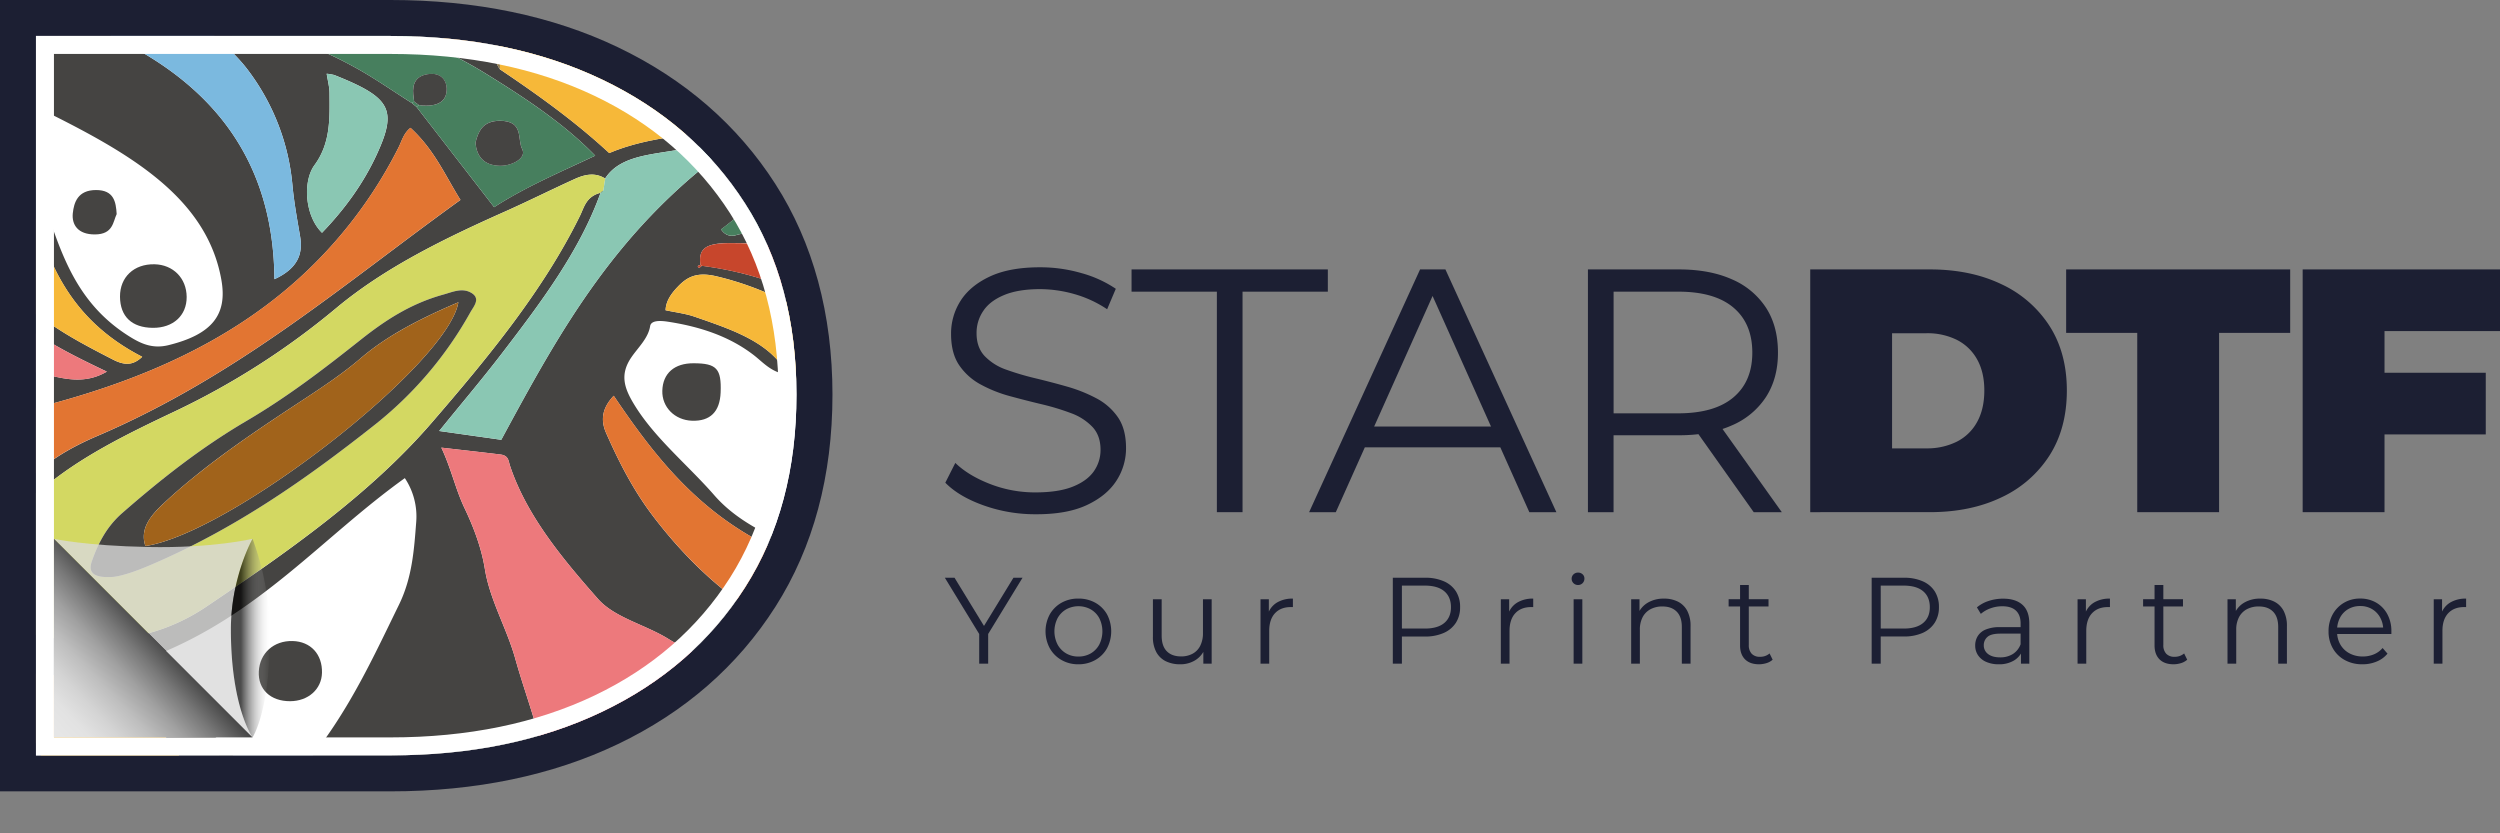 <svg viewBox="0 0 1500 500.07" xmlns:xlink="http://www.w3.org/1999/xlink" xmlns="http://www.w3.org/2000/svg"><rect x="0" y="0" width="1500" height="500.07" fill="#808080" stroke="none"/><defs><style>.cls-1{fill:none;}.cls-2{isolation:isolate;}.cls-3{fill:#1c1f33;}.cls-4{clip-path:url(#clip-path);}.cls-5{fill:#fff;}.cls-6{fill:#454442;}.cls-7{fill:#d3d862;}.cls-8{fill:#ed797c;}.cls-9{fill:#e27532;}.cls-10{fill:#477f5e;}.cls-11{fill:#f6b839;}.cls-12{fill:#7bb9df;}.cls-13{fill:#c7462c;}.cls-14{fill:#a1631b;}.cls-15{fill:#927a46;}.cls-16{fill:#8ac7b3;}.cls-17{fill:#d9d9d9;opacity:0.8;}.cls-18{fill:url(#linear-gradient);}.cls-19{mix-blend-mode:multiply;}.cls-20{opacity:0.7;fill:url(#linear-gradient-2);}</style><clipPath transform="translate(0 0)" id="clip-path"><path d="M21.58,453.23V21.58H234.32q72.15,0,127,26.2t85.72,74.31q30.82,48.12,30.83,114.69,0,67.25-30.83,115.64T361.35,427q-54.87,26.24-127,26.21Z" class="cls-1"></path></clipPath><linearGradient gradientUnits="userSpaceOnUse" y2="356.46" x2="120.17" y1="437.88" x1="33.16" id="linear-gradient"><stop stop-color="#e6e6e6" offset="0"></stop><stop stop-color="#e2e2e2" offset="0.1"></stop><stop stop-color="#d4d4d4" offset="0.21"></stop><stop stop-color="#bebebe" offset="0.33"></stop><stop stop-color="#a0a0a0" offset="0.45"></stop><stop stop-color="#787878" offset="0.57"></stop><stop stop-color="#494949" offset="0.69"></stop><stop stop-color="#333" offset="0.74"></stop></linearGradient><linearGradient gradientUnits="userSpaceOnUse" y2="382.86" x2="162" y1="382.86" x1="138.49" id="linear-gradient-2"><stop offset="0.26"></stop><stop stop-opacity="0" stop-color="#e6e6e6" offset="1"></stop></linearGradient></defs><g class="cls-2"><g data-sanitized-data-name="Layer 1" data-name="Layer 1" id="Layer_1"><path transform="translate(0 0)" d="M621.29,308.55a91.85,91.85,0,0,1-31.1-5.31q-14.88-5.3-23-13.62l6-11.87q7.69,7.5,20.7,12.59a74.31,74.31,0,0,0,27.36,5.1q13.74,0,22.37-3.43t12.7-9.26a22.08,22.08,0,0,0,4-12.9q0-8.53-4.89-13.73a33.54,33.54,0,0,0-12.8-8.22,142.58,142.58,0,0,0-17.47-5.31q-9.57-2.28-19.14-4.89a80.16,80.16,0,0,1-17.59-7,36.36,36.36,0,0,1-12.9-11.55q-4.89-7.17-4.89-18.83a36.48,36.48,0,0,1,5.72-19.87q5.73-9,17.59-14.56t30.38-5.52a88.55,88.55,0,0,1,24.34,3.44,70.06,70.06,0,0,1,20.81,9.46l-5.2,12.28a68.79,68.79,0,0,0-19.87-9.16,76,76,0,0,0-20.29-2.91q-13.11,0-21.64,3.54T590,186.51a23.21,23.21,0,0,0-4.06,13.43q0,8.52,4.89,13.73a32.73,32.73,0,0,0,12.9,8.12,163.4,163.4,0,0,0,17.58,5.2q9.57,2.3,19.05,5a89.78,89.78,0,0,1,17.48,7,36,36,0,0,1,12.89,11.34q4.89,7.08,4.89,18.52a35.62,35.62,0,0,1-5.82,19.66q-5.84,9-17.79,14.57T621.29,308.55Z" class="cls-3"></path><path transform="translate(0 0)" d="M730.12,307.3V175H678.93V161.65H796.7V175H745.52V307.3Z" class="cls-3"></path><path transform="translate(0 0)" d="M785.47,307.3l66.58-145.65h15.2L933.83,307.3H917.6L856.42,170.6h6.25L801.49,307.3Zm26.22-38.9,4.58-12.49H901l4.58,12.49Z" class="cls-3"></path><path transform="translate(0 0)" d="M952.76,307.3V161.65h54.51q18.53,0,31.84,5.93a45.9,45.9,0,0,1,20.5,17.06q7.19,11.13,7.17,27,0,15.39-7.17,26.53a45.84,45.84,0,0,1-20.5,17.06q-13.3,5.94-31.84,5.93h-46l6.87-7.07V307.3Zm15.4-52L961.29,248h45.57q21.85,0,33.19-9.57t11.34-26.84q0-17.47-11.34-27.05T1006.86,175H961.29l6.87-7.28Zm84.06,52-37.45-52.85h16.65l37.66,52.85Z" class="cls-3"></path><path transform="translate(0 0)" d="M1086.14,307.3V161.65h71.78q24.35,0,42.86,8.84a68.64,68.64,0,0,1,28.93,25.08q10.39,16.22,10.4,38.7,0,22.68-10.4,39a68.38,68.38,0,0,1-28.93,25.18q-18.51,8.85-42.86,8.84Zm49.1-38.28h20.6a39.75,39.75,0,0,0,18.21-4,28.38,28.38,0,0,0,12.17-11.75q4.37-7.81,4.37-19,0-11-4.37-18.73a28.61,28.61,0,0,0-12.17-11.65,39.75,39.75,0,0,0-18.21-3.95h-20.6Z" class="cls-3"></path><path transform="translate(0 0)" d="M1282.35,307.3V199.73h-42.66V161.65h134.42v38.08h-42.66V307.3Z" class="cls-3"></path><path transform="translate(0 0)" d="M1430.71,307.3H1381.6V161.65H1500v37h-69.29Zm-3.33-83.65h64.08v37h-64.08Z" class="cls-3"></path><path transform="translate(0 0)" d="M587.52,398.2V379.05l1.25,3.39-21.87-35.8h5.82l19.22,31.45h-3.09l19.22-31.45h5.45l-21.88,35.8,1.26-3.39V398.2Z" class="cls-3"></path><path transform="translate(0 0)" d="M647,398.57A19.87,19.87,0,0,1,636.9,396a18.53,18.53,0,0,1-7-7,21.51,21.51,0,0,1,0-20.43,18.57,18.57,0,0,1,7-6.92,20.14,20.14,0,0,1,10.09-2.5,20.45,20.45,0,0,1,10.2,2.5,18.32,18.32,0,0,1,7,6.92,21.81,21.81,0,0,1,0,20.43,18.28,18.28,0,0,1-7,7A20.2,20.2,0,0,1,647,398.57Zm0-4.64a14.59,14.59,0,0,0,7.44-1.88,13.6,13.6,0,0,0,5.12-5.3,17.71,17.71,0,0,0,0-15.88,13.56,13.56,0,0,0-5.12-5.26,15.37,15.37,0,0,0-14.73,0,13.85,13.85,0,0,0-5.15,5.26,17.46,17.46,0,0,0,0,15.88,13.88,13.88,0,0,0,5.15,5.3A14.29,14.29,0,0,0,647,393.93Z" class="cls-3"></path><path transform="translate(0 0)" d="M708.07,398.57a19.17,19.17,0,0,1-8.62-1.84,13.06,13.06,0,0,1-5.7-5.53,18.93,18.93,0,0,1-2-9.21V359.54H697V381.4q0,6.19,3.06,9.32t8.57,3.13a14.18,14.18,0,0,0,7-1.66,10.91,10.91,0,0,0,4.56-4.82,16.73,16.73,0,0,0,1.59-7.58V359.54H727V398.2h-5V387.59l.81,1.91a14.27,14.27,0,0,1-5.71,6.67A16.81,16.81,0,0,1,708.07,398.57Z" class="cls-3"></path><path transform="translate(0 0)" d="M756.31,398.2V359.54h5v10.52l-.52-1.84a12.69,12.69,0,0,1,5.45-6.73,18,18,0,0,1,9.5-2.32v5.07a3.89,3.89,0,0,1-.59,0,3.89,3.89,0,0,0-.59,0q-6.12,0-9.57,3.71t-3.46,10.57V398.2Z" class="cls-3"></path><path transform="translate(0 0)" d="M835.69,398.2V346.64H855a27.33,27.33,0,0,1,11.26,2.11,16.14,16.14,0,0,1,7.26,6,17.28,17.28,0,0,1,2.54,9.54,17,17,0,0,1-2.54,9.39,16.49,16.49,0,0,1-7.26,6.08A27.16,27.16,0,0,1,855,381.92H838.71l2.43-2.58V398.2Zm5.45-18.41-2.43-2.65h16.13q7.74,0,11.74-3.36t4-9.46q0-6.18-4-9.57t-11.74-3.39H838.71l2.43-2.58Z" class="cls-3"></path><path transform="translate(0 0)" d="M900.5,398.2V359.54h5v10.52l-.52-1.84a12.69,12.69,0,0,1,5.45-6.73,18,18,0,0,1,9.5-2.32v5.07a3.89,3.89,0,0,1-.59,0,3.89,3.89,0,0,0-.59,0q-6.12,0-9.57,3.71t-3.46,10.57V398.2Z" class="cls-3"></path><path transform="translate(0 0)" d="M946.82,351a3.74,3.74,0,0,1-2.73-1.1,3.64,3.64,0,0,1-1.1-2.65,3.53,3.53,0,0,1,1.1-2.62,3.8,3.8,0,0,1,2.73-1.07,3.85,3.85,0,0,1,2.72,1,3.35,3.35,0,0,1,1.11,2.57,3.8,3.8,0,0,1-1.07,2.73A3.68,3.68,0,0,1,946.82,351Zm-2.65,47.21V359.54h5.23V398.2Z" class="cls-3"></path><path transform="translate(0 0)" d="M998.44,359.17a18.23,18.23,0,0,1,8.29,1.8,13,13,0,0,1,5.6,5.48,19.23,19.23,0,0,1,2,9.28V398.2h-5.23V376.25c0-4.08-1-7.15-3.06-9.24s-4.89-3.13-8.58-3.13a14.79,14.79,0,0,0-7.18,1.66,11.37,11.37,0,0,0-4.71,4.78,15.89,15.89,0,0,0-1.65,7.55V398.2H978.7V359.54h5v10.6l-.81-2a14.09,14.09,0,0,1,5.89-6.59A18.62,18.62,0,0,1,998.44,359.17Z" class="cls-3"></path><path transform="translate(0 0)" d="M1037.17,363.88v-4.34h23.94v4.34Zm18.26,34.69c-3.63,0-6.43-1-8.39-2.95s-3-4.74-3-8.32V351h5.24v36a7.35,7.35,0,0,0,1.72,5.23,6.51,6.51,0,0,0,5,1.84,8.48,8.48,0,0,0,5.75-2l1.84,3.75a9.72,9.72,0,0,1-3.72,2.06A15.25,15.25,0,0,1,1055.43,398.57Z" class="cls-3"></path><path transform="translate(0 0)" d="M1123,398.2V346.64h19.29a27.38,27.38,0,0,1,11.27,2.11,16.17,16.17,0,0,1,7.25,6,17.2,17.2,0,0,1,2.55,9.54,16.92,16.92,0,0,1-2.55,9.39,16.52,16.52,0,0,1-7.25,6.08,27.21,27.21,0,0,1-11.27,2.13H1126l2.43-2.58V398.2Zm5.45-18.41-2.43-2.65h16.12q7.74,0,11.75-3.36t4-9.46q0-6.18-4-9.57t-11.75-3.39H1126l2.43-2.58Z" class="cls-3"></path><path transform="translate(0 0)" d="M1199.25,398.57a18.28,18.28,0,0,1-7.54-1.44,11.25,11.25,0,0,1-4.9-4,10.3,10.3,0,0,1-1.69-5.85,10.67,10.67,0,0,1,1.44-5.49,10,10,0,0,1,4.71-4,21.42,21.42,0,0,1,8.8-1.51h13.32v3.9h-13.18c-3.73,0-6.32.67-7.77,2a6.43,6.43,0,0,0-2.17,4.94,6.36,6.36,0,0,0,2.58,5.3c1.72,1.33,4.12,2,7.22,2a14.07,14.07,0,0,0,7.62-2,11.61,11.61,0,0,0,4.67-5.86l1.18,3.61a12.28,12.28,0,0,1-5.12,6.11A17,17,0,0,1,1199.25,398.57Zm13.33-.37v-8.55l-.22-1.39V374c0-3.29-.91-5.82-2.76-7.59s-4.57-2.65-8.21-2.65a20.55,20.55,0,0,0-7.14,1.25,18.32,18.32,0,0,0-5.75,3.32l-2.35-3.91a21,21,0,0,1,7.07-3.86,27.45,27.45,0,0,1,8.69-1.36q7.5,0,11.6,3.71t4.08,11.31v24Z" class="cls-3"></path><path transform="translate(0 0)" d="M1246.54,398.2V359.54h5v10.52l-.52-1.84a12.69,12.69,0,0,1,5.45-6.73,18,18,0,0,1,9.5-2.32v5.07a3.89,3.89,0,0,1-.59,0,3.82,3.82,0,0,0-.59,0q-6.12,0-9.57,3.71t-3.46,10.57V398.2Z" class="cls-3"></path><path transform="translate(0 0)" d="M1285.86,363.88v-4.34h23.93v4.34Zm18.26,34.69c-3.63,0-6.43-1-8.39-2.95s-3-4.74-3-8.32V351H1298v36a7.35,7.35,0,0,0,1.73,5.23,6.51,6.51,0,0,0,5,1.84,8.48,8.48,0,0,0,5.75-2l1.84,3.75a9.8,9.8,0,0,1-3.72,2.06A15.25,15.25,0,0,1,1304.12,398.57Z" class="cls-3"></path><path transform="translate(0 0)" d="M1356.26,359.17a18.23,18.23,0,0,1,8.29,1.8,13,13,0,0,1,5.6,5.48,19.23,19.23,0,0,1,2,9.28V398.2h-5.23V376.25c0-4.08-1-7.15-3.06-9.24s-4.89-3.13-8.58-3.13a14.79,14.79,0,0,0-7.18,1.66,11.43,11.43,0,0,0-4.71,4.78,15.89,15.89,0,0,0-1.65,7.55V398.2h-5.24V359.54h5v10.6l-.8-2a14.07,14.07,0,0,1,5.88-6.59A18.62,18.62,0,0,1,1356.26,359.17Z" class="cls-3"></path><path transform="translate(0 0)" d="M1417.46,398.57a21.36,21.36,0,0,1-10.61-2.55,18.27,18.27,0,0,1-7.14-7,19.92,19.92,0,0,1-2.58-10.19,20.51,20.51,0,0,1,2.46-10.16,18.28,18.28,0,0,1,6.78-7,18.73,18.73,0,0,1,9.68-2.54,18.94,18.94,0,0,1,9.69,2.46,17.61,17.61,0,0,1,6.66,6.92,21.16,21.16,0,0,1,2.43,10.28,7,7,0,0,1,0,.77c0,.27,0,.55,0,.85H1401.1v-3.91H1432l-2.06,1.55a15.26,15.26,0,0,0-1.8-7.47,13.27,13.27,0,0,0-4.9-5.12,13.69,13.69,0,0,0-7.15-1.84,13.91,13.91,0,0,0-7.14,1.84,12.71,12.71,0,0,0-4.93,5.16,15.8,15.8,0,0,0-1.77,7.58v.81a15.17,15.17,0,0,0,2,7.77,13.72,13.72,0,0,0,5.45,5.23,16.63,16.63,0,0,0,8,1.88,17.08,17.08,0,0,0,6.59-1.26,13.68,13.68,0,0,0,5.27-3.83l2.94,3.39a16.51,16.51,0,0,1-6.44,4.71A21.64,21.64,0,0,1,1417.46,398.57Z" class="cls-3"></path><path transform="translate(0 0)" d="M1460.24,398.2V359.54h5v10.52l-.52-1.84a12.69,12.69,0,0,1,5.45-6.73,18.05,18.05,0,0,1,9.5-2.32v5.07a3.76,3.76,0,0,1-.58,0,3.89,3.89,0,0,0-.59,0q-6.12,0-9.58,3.71t-3.46,10.57V398.2Z" class="cls-3"></path><path transform="translate(0 0)" d="M0,474.81V0H234.32c51.09,0,97,9.52,136.32,28.3,40.13,19.17,71.95,46.8,94.6,82.14s34.24,78,34.24,126.34c0,48.78-11.51,91.58-34.21,127.23s-54.49,63.33-94.62,82.49c-39.32,18.79-85.19,28.31-136.33,28.31Z" class="cls-3"></path><g class="cls-4"><rect height="500.07" width="572.13" class="cls-5"></rect><path transform="translate(0 0)" d="M547.58,287.74c-5.12,2.49-5.66-.94-5.7-3-.28-14.78-.24-29.56-.22-44.34,0-3.16,2.89-3.12,5.92-2.72Z" class="cls-6"></path><path transform="translate(0 0)" d="M504.57,186.12c2.9,3.95,3,8.25,2.72,12.58-4.8,0-7.51-2.83-10.92-4.72-20.7-11.5-41.57-22.38-66.81-28.26-12.16-2.83-17.86.95-23.29,6.74-3.6,3.83-6.79,8.35-6.92,13.69,6.12,1.31,11.89,2,17,3.73,22.71,7.88,46,15.37,56.13,34.84-9.7-1.13-14.53-7.31-20.55-11.9C437.59,201.87,420.25,196,400.63,193c-4.66-.7-10-.83-10.55,2.69-1.16,7.36-7.38,12.94-11.39,18.89-6.78,10.06-4.14,18.1,1.3,27.27,12.19,20.54,32.49,36.84,48.57,55.28,15.21,17.43,37.12,26.24,59.39,35.72,4.07,1.73,8.21,2.72,4.49,7-63-18.93-95.14-59.32-124.21-102.39-6.64,7.07-8.18,14.11-4.58,22.3,7.72,17.51,16.46,34.7,28.71,50.64,20,26.11,44.45,49.51,77.33,67.26-.51,10.35-10.67,17.19-16.91,25.29-8.88,11.52-20.19,21.94-32.43,31.65-2.86,2.27-5.21,5.31-10.23,5.28,6.8-13.76,22.24-23.9,28.62-37.79-13.15-6.43-26.44-11.73-37.81-18.78-13.66-8.47-32.16-12.65-42.11-23.92-22-24.92-43-50.44-52.84-80-.93-2.79-.75-6.06-5.71-6.67-11.43-1.41-22.89-2.67-35.48-4.13,6,12.75,8.45,24.81,13.95,36.35,5.59,11.73,10.18,24.05,12.16,36.39,3,18.69,13.2,35.75,18.27,53.91,7.58,27.11,19.13,53.66,19.57,81.75-9.36,8.43-23.31,8.14-35.34,8.59-52.64,2-105.35,1.29-158,.52-25.42-26.46-45.14-55.36-62.18-85.67-19.65,5.18-38.32,6.62-57.32,2.74q-.07-11.79-.14-23.58c39.72,9.92,77.61,4.95,107.82-15.41,49.44-33.31,98.25-67.6,135-110C292.89,214.48,326,174.23,348,129.43c2.51-5.09,3.63-11.55,12.33-13.75-12.46,34.84-35.8,65.89-59.5,96.77-11.68,15.21-24.24,30-37.32,46.15l37.24,5.28c35.23-65.15,70-129.23,142.58-179.48-16.7,2.54-29.29,4.36-41.82,6.38-15,2.42-30.66,4.15-38.45,16.34-6.25-3.92-12.53-2.31-18.36.34-14,6.36-27.58,13.18-41.63,19.44-36.65,16.33-72,33.55-101.13,57.78a455.55,455.55,0,0,1-97.12,62.19C76.08,260.47,47.49,274.42,24.76,294a13.35,13.35,0,0,1-7.49,2.8c-4.46-1.79-2.15-4.47-1.59-6.89,10.91-12.23,26.08-21.19,42.6-28.26,84.92-36.36,148.37-91.54,218-141.69-8.95-14.28-15.66-30.16-30-43.25-4.25,3.46-5.13,7.84-7.16,11.81a269.45,269.45,0,0,1-80.33,95.41C118.33,214,69.47,233.17,15.89,246.12l-.18-23.69c15.61,1.73,31,10.65,48.38.54C46.54,214.65,30,206.42,15.71,195.91a7,7,0,0,1,1.72-8.19c5.56,0,8.21,3.36,11.63,5.77,12,8.44,25.35,15.41,38.85,22.33,6.52,3.33,11.72,3.7,17.4-1.73C40.36,191,27.55,154.93,18,118.3,14.13,103.66,17,88,16.83,72.81c.59-9.65.59-19.27,4-28.78C25.3,31.62,32.35,20.76,46.78,13.31,130.33,45,164.09,98.83,164.66,167.51c14-6.42,17.2-15.17,15.41-25.63-1.75-10.25-3.65-20.46-4.61-30.82a134.26,134.26,0,0,0-25.93-68C138.1,27.43,120.74,15.75,105.88,2.38l12.31.17c6.28,5.85,12.43,11.77,18.9,17.5,2.42,2.14,5.24,4.41,9.64,3.81,25.64-3.45,46.08,5.62,65.48,16.14,12.24,6.64,23.31,14.52,34.92,21.84l2.8,2.32,46.54,60.14c18.88-12.25,39.95-21.12,60.66-30.9C338,73.77,314.86,58.66,291.2,44c-28.35-17.53-61-29.29-94.9-39.17,5.78-.68,11.86,0,17.27-2.31l23.53,8c2.43-3.24,1.21-5.65.4-8.07l7.69.14c2.06,20.89,31.1,19.57,42.49,32.78l2.81-1.8V4.68c8.86-.1,5.91,5,6.55,8.52,1.74,9.42-3.55,19.26,2.93,28.41,23.23,15.56,45.64,31.75,65.58,50.23,24.39-10.35,51.79-10.87,78-15.12,9.16,10.66,20.71,20.2,26.63,32.39-14.9,7.88-24.88,19.34-37.53,28.52,2.19,3.4,5.56,4.48,8.73,3.54,12.68-3.75,24.27-.1,36.14,2.36,3.95.82,8,2.81,12.22.51l5.13,9.53c-18.9-4.65-37.75-8.11-58.17-7.74-13.76.25-17.71,3.81-16.4,13-1.13.47-2.55.88-.74,1.94,0,0,1-.85,1.54-1.31q37.41,4.86,68.32,21.53C493.88,183.48,498.17,186.72,504.57,186.12ZM166.73,476.69c35.82-35.17,53.54-74.72,72.66-113.86,7.94-16.26,9.07-33,10.35-49.79a41.47,41.47,0,0,0-6.84-26.17C193,322.62,156,368.68,92,393.73,112.05,424.26,134.93,452.05,166.73,476.69ZM24.2,65.36c-2,26.8,0,51.13,8.61,74.87,8.53,23.51,19.48,46.22,45.92,62.31,6.59,4,13.33,6.77,22.31,4.56,26.18-6.45,35.47-18.24,31.8-39.09C124,117.9,76.82,91.34,24.2,65.36ZM196,44.23c.69,4.44,1.69,8,1.71,11.57.09,14.79.84,29.84-9,43.28-7.13,9.69-5.83,30.47,4.51,40.58,14-14.54,25-30,32.72-46.7C238.53,65.7,234.66,58.57,200.54,45A35.76,35.76,0,0,0,196,44.23Z" class="cls-6"></path><path transform="translate(0 0)" d="M360.36,115.68c-8.7,2.2-9.82,8.66-12.33,13.75-22,44.8-55.14,85-89.53,124.74-36.72,42.37-85.53,76.66-135,110-30.21,20.36-68.1,25.33-107.82,15.41-.25-25.55-.54-51.1-.63-76.65,0-2,1.42-4.1,2.19-6.15a13.35,13.35,0,0,0,7.49-2.8c22.73-19.53,51.32-33.48,80.09-47.08A455.55,455.55,0,0,0,202,184.68c29.1-24.23,64.48-41.45,101.13-57.78,14-6.26,27.66-13.08,41.63-19.44,5.83-2.65,12.11-4.26,18.36-.34q-.57,3.61-1.12,7.24a7.35,7.35,0,0,1-1.82,1.46ZM68.17,346.12c6-.75,14.08-3.68,22-7.07,51-21.78,93.32-51.56,133.51-83.25a226.79,226.79,0,0,0,58.59-68.54c2-3.64,6.42-8.4,0-11.82-5.28-2.8-10.92-.19-16.32,1.31-20.06,5.58-35.37,15.84-49.87,27.35-21.47,17-43.37,33.9-68,48.34-27.82,16.32-51.85,35.37-74.74,55.37-9.59,8.39-14.63,18.59-18.3,29.11C53,342.84,55.22,347.11,68.17,346.12Z" class="cls-7"></path><path transform="translate(0 0)" d="M328.74,477c-.44-28.09-12-54.64-19.57-81.75C304.1,377,293.9,360,290.9,341.29c-2-12.34-6.57-24.66-12.16-36.39-5.5-11.54-7.9-23.6-13.95-36.35,12.59,1.46,24,2.72,35.48,4.13,5,.61,4.78,3.88,5.71,6.67,9.87,29.58,30.83,55.1,52.84,80,9.95,11.27,28.45,15.45,42.11,23.92,11.37,7,24.66,12.35,37.81,18.78-6.38,13.89-21.82,24-28.62,37.79-19,18-44.77,28.42-71.94,37.4A12.56,12.56,0,0,1,328.74,477Z" class="cls-8"></path><path transform="translate(0 0)" d="M15.89,246.12c53.58-13,102.44-32.09,142.89-62.24a269.45,269.45,0,0,0,80.33-95.41c2-4,2.91-8.35,7.16-11.81,14.34,13.09,21,29,30,43.25-69.62,50.15-133.07,105.33-218,141.69-16.52,7.07-31.69,16-42.6,28.26Q15.79,268,15.89,246.12Z" class="cls-9"></path><path transform="translate(0 0)" d="M247.12,61.85c-11.6-7.33-22.67-15.21-34.91-21.85-19.4-10.52-39.84-19.59-65.48-16.14-4.4.6-7.22-1.67-9.64-3.81-6.47-5.73-12.62-11.65-18.9-17.5,26.07.16,52.29-2.74,78.11,2.32,33.93,9.88,66.55,21.64,94.9,39.17C314.86,58.66,338,73.77,357.13,93.4c-20.71,9.78-41.78,18.65-60.66,30.9L249.93,64.16c.46-.38.92-.76,1.37-1.15.94.12,1.87.32,2.82.36C263.87,63.82,268.21,60,268,53c-.14-4.88-3.49-9.14-10.07-8.61-8.84.72-10.52,6.36-10,12.27.13,1.44.36,2.87.54,4.31C248,61.23,247.57,61.54,247.12,61.85ZM285.29,85.6c.63,7.73,4.61,13.73,14.76,13.85,7.27.08,16.07-4.64,13.26-10-3.07-5.84,1.22-16.93-13.38-17C289.29,72.47,286.84,79.43,285.29,85.6Z" class="cls-10"></path><path transform="translate(0 0)" d="M15.85,403.13c19,3.88,37.67,2.44,57.32-2.74,17,30.31,36.76,59.21,62.18,85.67-20.92.65-41.79,1.37-62.63-1.58-26.91-3.82-42.67-16.3-50-35.5C16.93,434,15.65,418.62,15.85,403.13Z" class="cls-11"></path><path transform="translate(0 0)" d="M443.51,76.72c-26.17,4.25-53.57,4.77-78,15.12C345.61,73.36,323.2,57.17,300,41.61q-.07-18.69-.17-37.36c23.08,2.23,45.09,6.58,63.41,18.25,16.57,14.54,35.53,27.12,56,38.43,2.86,1.58,5.5,5.28,10.4,2.38l.07,0c-.73,3.86-.29,4.22,7.82,6.47C440,71.89,443,73.65,443.51,76.72Z" class="cls-11"></path><path transform="translate(0 0)" d="M105.88,2.38c14.86,13.37,32.22,25.05,43.65,40.71a134.26,134.26,0,0,1,25.93,68c1,10.36,2.86,20.57,4.61,30.82,1.79,10.46-1.44,19.21-15.41,25.63C164.09,98.83,130.33,45,46.78,13.31,64.21,2.64,84.92,2.13,105.88,2.38Z" class="cls-12"></path><path transform="translate(0 0)" d="M469.69,377.64c-32.88-17.75-57.29-41.15-77.33-67.26-12.25-15.94-21-33.13-28.71-50.64-3.6-8.19-2.06-15.23,4.58-22.3,29.07,43.07,61.2,83.46,124.21,102.39C483.06,351.81,483.22,367.08,469.69,377.64Z" class="cls-9"></path><path transform="translate(0 0)" d="M472.47,224.72c-10.15-19.47-33.42-27-56.13-34.84-5.1-1.77-10.87-2.42-17-3.73.13-5.34,3.32-9.86,6.92-13.69,5.43-5.79,11.13-9.57,23.29-6.74,25.24,5.88,46.11,16.76,66.81,28.26,3.41,1.89,6.12,4.68,10.92,4.72,7,24.2,7.48,48.55,2.93,73-4.68-7.37-8.33-15.25-14.35-21.91-4.94-5.46-4.55-13.6-14.26-16.64C481.86,228.31,475.63,227.47,472.47,224.72Z" class="cls-11"></path><path transform="translate(0 0)" d="M16.83,72.81C17,88,14.13,103.66,18,118.3c9.59,36.63,22.4,72.72,67.35,95.79-5.68,5.43-10.88,5.06-17.4,1.73C54.41,208.9,41,201.93,29.06,193.49c-3.42-2.41-6.07-5.79-11.63-5.77C15,186.64,15,184.84,15,183q.15-52,.36-103.95C15.34,77,16.31,74.9,16.83,72.81Z" class="cls-11"></path><path transform="translate(0 0)" d="M504.57,186.12c-6.4.6-10.69-2.64-15.19-5.08q-30.93-16.72-68.32-21.53l-.8-.63c-1.31-9.24,2.64-12.8,16.4-13,20.42-.37,39.27,3.09,58.17,7.74C498.72,164.31,504.37,174.75,504.57,186.12Z" class="cls-13"></path><path transform="translate(0 0)" d="M489.7,144c-4.25,2.3-8.27.31-12.22-.51-11.87-2.46-23.46-6.11-36.14-2.36-3.17.94-6.54-.14-8.73-3.54,12.65-9.18,22.63-20.64,37.53-28.52C478.94,120,485.89,131.53,489.7,144Z" class="cls-10"></path><path transform="translate(0 0)" d="M432.38,235.44c-.45,11.62-6.26,17.37-17.16,17-10.37-.35-18.11-8.17-17.83-18,.29-10.48,7.27-16.57,18.87-16.48C430,218,432.93,221.23,432.38,235.44Z" class="cls-6"></path><path transform="translate(0 0)" d="M290.49,4.68V33.61l-2.81,1.8C276.29,22.2,247.25,23.52,245.19,2.63c13.46,3.86,27-2.75,40.48.2Z" class="cls-14"></path><path transform="translate(0 0)" d="M15.71,195.91C30,206.42,46.54,214.65,64.09,223c-17.38,10.11-32.77,1.19-48.38-.54A100.2,100.2,0,0,1,15.71,195.91Z" class="cls-8"></path><path transform="translate(0 0)" d="M429.57,63.31c-4.9,2.9-7.54-.8-10.4-2.38-20.44-11.31-39.4-23.89-56-38.43,23.19,5.5,38.6,19.1,55.73,30.84C423.06,56.17,426.06,60,429.57,63.31Z" class="cls-6"></path><path transform="translate(0 0)" d="M481.61,233.16c9.71,3,9.32,11.18,14.26,16.64,6,6.66,9.67,14.54,14.35,21.91v14.1C503.38,267.32,486.33,252.11,481.61,233.16Z" class="cls-6"></path><path transform="translate(0 0)" d="M290.49,4.68l-4.82-1.85c4.86-.42,9.75-1,14.12,1.42q.09,18.67.17,37.36c-6.47-9.15-1.18-19-2.92-28.41C296.4,9.7,299.35,4.58,290.49,4.68Z" class="cls-15"></path><path transform="translate(0 0)" d="M237.5,2.49c.81,2.42,2,4.83-.4,8.07l-23.53-8Z" class="cls-13"></path><path transform="translate(0 0)" d="M437.46,69.83c-8.11-2.25-8.55-2.61-7.82-6.47C433.72,64.5,435.59,67.16,437.46,69.83Z" class="cls-6"></path><path transform="translate(0 0)" d="M362,114.36q.55-3.63,1.12-7.24c7.79-12.19,23.42-13.92,38.45-16.34,12.53-2,25.12-3.84,41.82-6.38C370.76,134.65,336,198.73,300.78,263.88l-37.24-5.28c13.08-16.12,25.64-30.94,37.32-46.15,23.7-30.88,47-61.93,59.5-96.77l-.21.14A12,12,0,0,1,362,114.36Z" class="cls-16"></path><path transform="translate(0 0)" d="M196,44.23a35.76,35.76,0,0,1,4.53.79c34.12,13.55,38,20.68,25.37,47.94-7.75,16.72-18.74,32.16-32.72,46.7-10.34-10.11-11.64-30.89-4.51-40.58,9.88-13.44,9.13-28.49,9-43.28C197.7,52.24,196.7,48.67,196,44.23Z" class="cls-16"></path><path transform="translate(0 0)" d="M249.93,64.16l-2.8-2.32,1.36-.91L251.3,63C250.85,63.4,250.39,63.78,249.93,64.16Z" class="cls-10"></path><path transform="translate(0 0)" d="M421.06,159.51c-.53.46-1.5,1.34-1.54,1.31-1.81-1.06-.39-1.47.74-1.94Z" class="cls-13"></path><path transform="translate(0 0)" d="M68.17,346.12c-13,1-15.17-3.28-13.11-9.2,3.67-10.52,8.71-20.72,18.3-29.11,22.89-20,46.92-39.05,74.74-55.37,24.61-14.44,46.51-31.3,68-48.34,14.5-11.51,29.81-21.77,49.87-27.35,5.4-1.5,11-4.11,16.32-1.31,6.46,3.42,2.07,8.18,0,11.82a226.79,226.79,0,0,1-58.59,68.54c-40.19,31.69-82.48,61.47-133.51,83.25C82.25,342.44,74.12,345.37,68.17,346.12Zm19.07-18.5c51.4-7.73,181.61-109,187.78-146.26-21.82,9.33-42.14,19.49-58.49,33.49-11.45,9.82-24.46,18.33-37.44,26.86-28.61,18.79-56.85,37.86-80.78,60.2C90.48,309.22,83.71,317.23,87.24,327.62Z" class="cls-6"></path><path transform="translate(0 0)" d="M362,114.36a12,12,0,0,0-1.82,1.46A7.35,7.35,0,0,0,362,114.36Z" class="cls-6"></path><path transform="translate(0 0)" d="M285.29,85.6c1.55-6.17,4-13.13,14.64-13.11,14.6,0,10.31,11.13,13.38,17,2.81,5.35-6,10.07-13.26,10C289.9,99.33,285.92,93.33,285.29,85.6Z" class="cls-6"></path><path transform="translate(0 0)" d="M251.3,63l-2.81-2.08c-.17-1.44-.4-2.87-.53-4.31-.53-5.91,1.15-11.55,10-12.27,6.58-.53,9.93,3.73,10.07,8.61.19,7-4.15,10.86-13.9,10.41C253.17,63.33,252.24,63.13,251.3,63Z" class="cls-6"></path><path transform="translate(0 0)" d="M193.19,403.72c-.25,9.82-8.26,16.95-19.1,17-11.79.05-19.37-7.14-18.81-17.85.56-11,9-18.56,20.31-18.25C186.41,384.9,193.48,392.58,193.19,403.72Z" class="cls-6"></path><path transform="translate(0 0)" d="M72,178c-.06-11.74,8.38-19.68,20.66-19.44,11.23.22,19.26,8.35,19.34,19.58s-8.2,18.67-20.31,18.56C79.1,196.59,72.09,189.93,72,178Z" class="cls-6"></path><path transform="translate(0 0)" d="M70,128.45c-2.22,4.63-2.11,12.14-13,12.21-10.42.06-14-6-13.33-12.64.69-6.45,2.92-14,14-14C68.3,114.06,69.56,121,70,128.45Z" class="cls-6"></path><path transform="translate(0 0)" d="M87.24,327.62c-3.53-10.39,3.24-18.4,11.07-25.71,23.93-22.34,52.17-41.41,80.78-60.2,13-8.53,26-17,37.44-26.86,16.35-14,36.67-24.16,58.49-33.49C268.85,218.67,138.64,319.89,87.24,327.62Z" class="cls-14"></path></g><path transform="translate(0 0)" d="M447.07,122.09Q416.25,74,361.35,47.78t-127-26.2H21.58V453.23H234.32q72.15,0,127-26.21t85.72-74.6Q477.9,304,477.9,236.78,477.9,170.2,447.07,122.09ZM438,346.62c-19.35,30.39-46.69,54.16-81.26,70.66-34.93,16.7-76.11,25.16-122.38,25.16H32.37V32.37h202c46.23,0,87.41,8.46,122.38,25.15C391.29,74,418.64,97.73,438,127.91s29.13,66.8,29.13,108.87C467.11,279.3,457.3,316.26,438,346.62Z" class="cls-5"></path><path transform="translate(0 0)" d="M32.37,323.28,151.53,442.44s-13-18.07-13-64.79c0-31.24,13-54.37,13-54.37S127.75,329,88.88,328.2C51,327.46,32.37,323.28,32.37,323.28Z" class="cls-17"></path><polygon points="116.72 442.44 151.53 442.44 32.37 323.28 32.37 358.09 32.37 442.44 116.72 442.44" class="cls-18"></polygon><g class="cls-19"><path transform="translate(0 0)" d="M151.53,323.28s-13,23.13-13,54.37c0,46.72,13,64.79,13,64.79S162,427,162,380.23A168.05,168.05,0,0,0,151.53,323.28Z" class="cls-20"></path></g></g></g></svg>